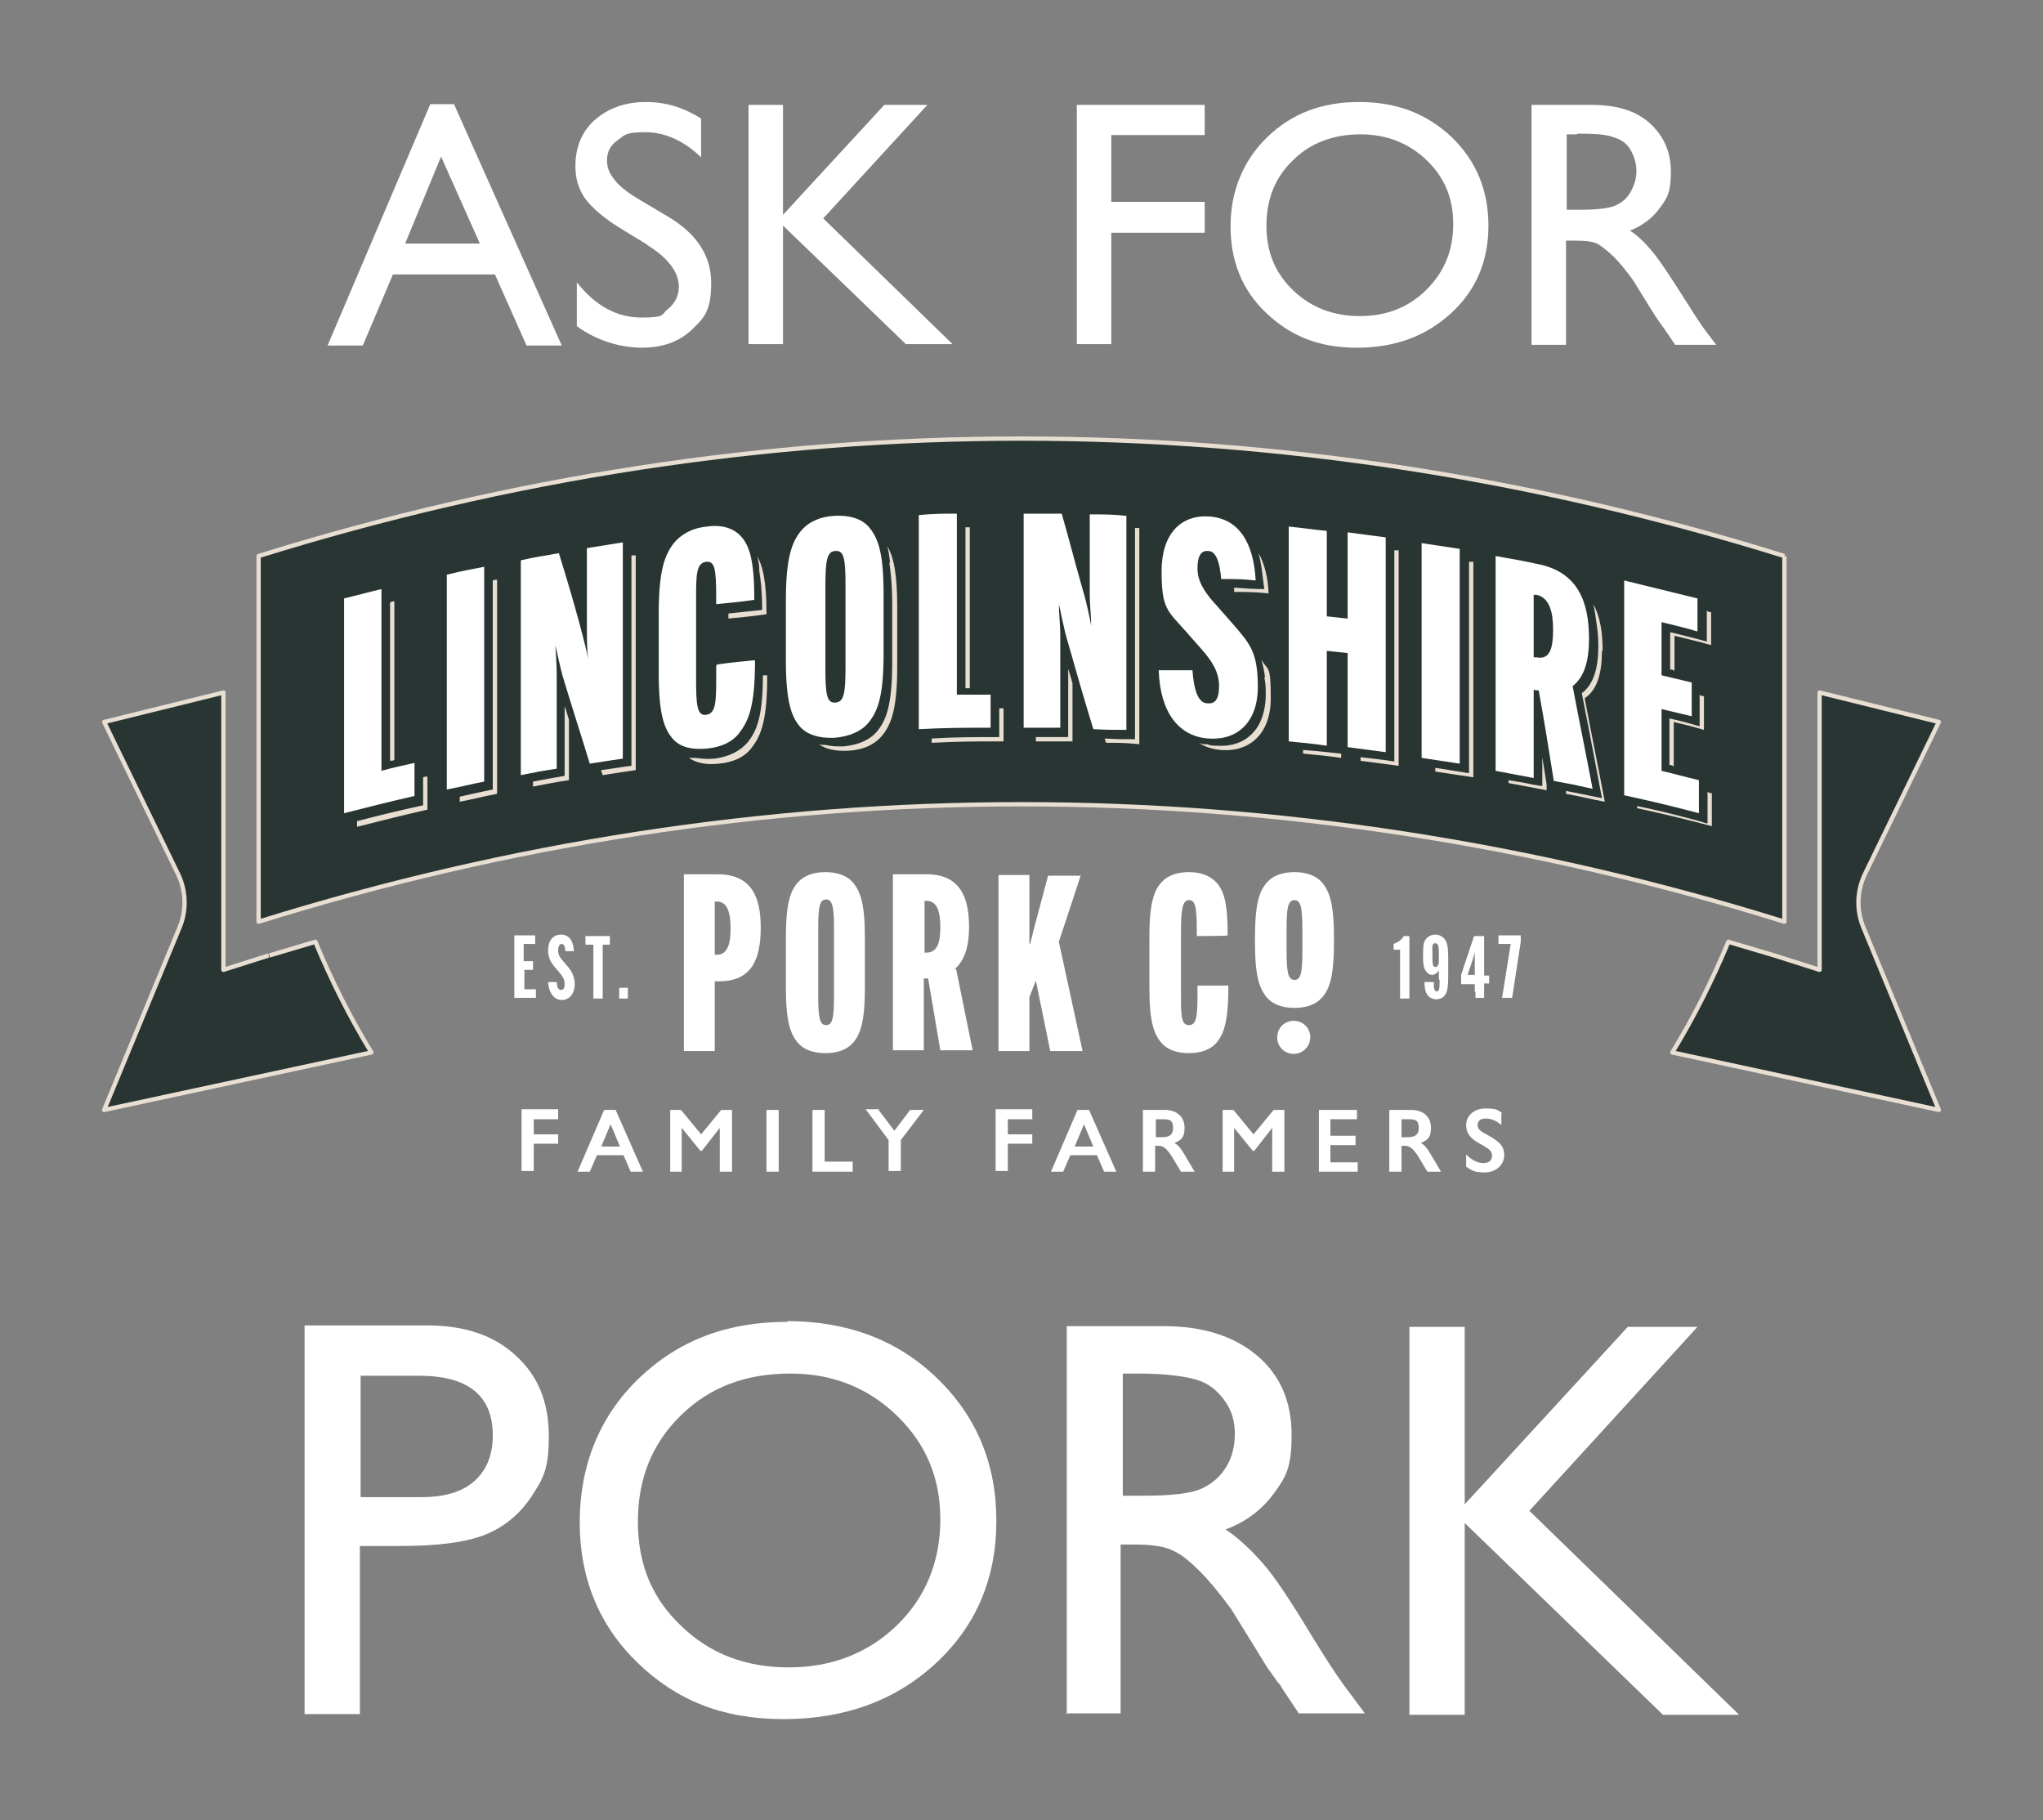 <?xml version="1.0" encoding="UTF-8"?>
<svg id="Layer_1" xmlns="http://www.w3.org/2000/svg" version="1.1" viewBox="0 0 284.4 253.4">
  <rect x="0" y="0" width="284.4" height="253.4" fill="#808080" stroke="none"/>
  <!-- Generator: Adobe Illustrator 29.6.1, SVG Export Plug-In . SVG Version: 2.1.1 Build 9)  -->
  <defs>
    <style>
      .st0 {
        fill: #283533;
        stroke: #e8ded2;
        stroke-linejoin: round;
        stroke-width: .6px;
      }

      .st1 {
        fill: #e8ded2;
      }

      .st2 {
        fill: #fff;
      }
    </style>
  </defs>
  <g>
    <path class="st2" d="M59.8,14.5h3.4l15,33.6h-4.9l-4.4-9.9h-14.2l-4.2,9.9h-4.9l14.3-33.6h0ZM66.8,33.9l-5.4-12.1-5,12.1h10.4,0Z"/>
    <path class="st2" d="M90,34l-3.6-2.2c-2.3-1.4-3.9-2.8-4.9-4.1-1-1.4-1.4-2.9-1.4-4.6,0-2.6.9-4.8,2.7-6.4,1.8-1.6,4.2-2.5,7.1-2.5s5.3.8,7.7,2.3v5.4c-2.4-2.3-5-3.5-7.8-3.5s-2.8.4-3.8,1.1c-1,.7-1.5,1.6-1.5,2.8s.4,1.9,1.1,2.8c.7.9,1.9,1.8,3.6,2.8l3.7,2.2c4.1,2.4,6.1,5.5,6.1,9.3s-.9,4.8-2.7,6.5c-1.8,1.7-4.1,2.5-7,2.5s-6.3-1-9-3v-6.1c2.6,3.3,5.6,4.9,9,4.9s2.7-.4,3.7-1.2,1.5-1.9,1.5-3.1c0-2-1.5-4-4.4-5.8h0Z"/>
    <path class="st2" d="M123.1,14.6h6l-14.5,15.8,18,17.5h-6.5l-17.1-16.5v16.5h-4.8V14.6h4.8v15.3l14.1-15.3h0Z"/>
    <path class="st2" d="M149.9,14.6h17.8v4.2h-13v9.3h13v4.3h-13v15.5h-4.8V14.6Z"/>
    <path class="st2" d="M189.2,14.2c5.2,0,9.4,1.6,12.9,4.9,3.4,3.3,5.1,7.4,5.1,12.3s-1.7,9-5.2,12.2c-3.5,3.2-7.8,4.8-13.1,4.8s-9.2-1.6-12.6-4.8c-3.4-3.2-5-7.3-5-12.1s1.7-9.1,5.1-12.4c3.4-3.3,7.6-4.9,12.8-4.9h0ZM189.4,18.7c-3.8,0-7,1.2-9.4,3.6-2.5,2.4-3.7,5.4-3.7,9.1s1.2,6.6,3.7,9,5.6,3.6,9.3,3.6,6.8-1.2,9.3-3.7,3.7-5.5,3.7-9.1-1.2-6.5-3.7-8.9-5.6-3.6-9.2-3.6h0Z"/>
    <path class="st2" d="M213.2,48V14.6h8.4c3.4,0,6.1.8,8,2.5s3,3.9,3,6.8-.5,3.6-1.5,5c-1,1.4-2.4,2.5-4.2,3.2,1.1.7,2.1,1.7,3.1,2.9s2.4,3.3,4.3,6.3c1.2,1.9,2.1,3.3,2.8,4.3l1.8,2.4h-5.7l-1.5-2.2c0,0-.1-.2-.3-.4l-.9-1.3-1.5-2.4-1.6-2.6c-1-1.4-1.9-2.5-2.7-3.3s-1.6-1.4-2.2-1.8c-.7-.4-1.8-.5-3.3-.5h-1.2v14.5h-4.8,0ZM219.5,18.7h-1.4v10.5h1.8c2.4,0,4.1-.2,5-.6.9-.4,1.6-1,2.1-1.9s.8-1.8.8-2.9-.3-2-.8-2.9-1.3-1.5-2.4-1.8c-1-.4-2.7-.5-5-.5h0Z"/>
  </g>
  <g>
    <path class="st2" d="M42.4,238.6v-54.1h17.1c5.2,0,9.3,1.4,12.3,4.2,3.1,2.8,4.6,6.5,4.6,11.2s-.8,5.9-2.4,8.4c-1.6,2.4-3.7,4.2-6.4,5.3-2.7,1.1-6.7,1.6-11.8,1.6h-5.7v23.4h-7.8,0ZM58.2,191.5h-8v16.9h8.5c3.1,0,5.6-.7,7.3-2.2s2.6-3.6,2.6-6.4c0-5.5-3.4-8.3-10.3-8.3h0Z"/>
    <path class="st2" d="M109.6,183.9c8.3,0,15.3,2.6,20.8,7.9s8.3,11.9,8.3,19.9-2.8,14.6-8.4,19.8-12.7,7.8-21.2,7.8-14.9-2.6-20.3-7.8-8.1-11.8-8.1-19.6,2.7-14.7,8.2-20,12.3-7.9,20.7-7.9h0ZM110,191.2c-6.2,0-11.2,1.9-15.2,5.8-4,3.9-6,8.8-6,14.8s2,10.7,6,14.5c4,3.9,9,5.8,15,5.8s11.1-2,15.1-5.9c4-3.9,6-8.9,6-14.7s-2-10.5-6-14.4-9-5.9-14.8-5.9h0Z"/>
    <path class="st2" d="M148.5,238.6v-54h13.5c5.5,0,9.8,1.4,13,4.1,3.2,2.7,4.8,6.4,4.8,11s-.8,5.9-2.4,8.1-3.8,4-6.8,5.1c1.7,1.1,3.4,2.7,5.1,4.6s4,5.4,6.9,10.2c1.9,3.1,3.4,5.4,4.5,6.9l2.9,3.9h-9.2l-2.4-3.6c0-.1-.2-.4-.5-.7l-1.5-2.1-2.4-3.9-2.6-4.2c-1.6-2.2-3.1-4-4.4-5.3-1.3-1.3-2.5-2.3-3.6-2.8-1.1-.6-2.9-.9-5.4-.9h-2v23.5h-7.7ZM158.6,191.2h-2.3v17h2.9c3.9,0,6.6-.3,8.1-1s2.6-1.7,3.4-3,1.2-2.9,1.2-4.6-.4-3.2-1.4-4.6-2.2-2.4-3.8-2.9-4.4-.9-8.1-.9h0Z"/>
    <path class="st2" d="M226.6,184.7h9.7l-23.4,25.6,29.2,28.4h-10.6l-27.6-26.7v26.7h-7.7v-54h7.7v24.7l22.7-24.7h0Z"/>
  </g>
  <g>
    <path class="st0" d="M37.4,133l-6.3,2v-38.6l-16.6,4.1,10.3,21.2c1.1,2.3,1.2,5,.2,7.4l-10.5,25.4,37.2-8c-3-4.9-5.6-10.1-7.8-15.4-2.1.6-4.3,1.3-6.4,1.9"/>
    <path class="st0" d="M247,133l6.3,2v-38.6l16.6,4.1-10.3,21.2c-1.1,2.3-1.2,5-.2,7.4l10.5,25.4-37.1-8c3-4.9,5.6-10.1,7.8-15.4,2.1.6,4.3,1.3,6.4,1.9"/>
    <path class="st0" d="M248.4,77.4c-70-21.8-142.4-21.8-212.4,0v50.9c70-21.8,142.4-21.8,212.4,0v-50.9"/>
    <path class="st2" d="M111.1,145.2c-1.1-1.3-1.7-3-1.7-7.8v-6.8c0-4.8.6-6.6,1.7-7.8.8-.9,2.1-1.4,3.8-1.4s3,.5,3.8,1.4c1.1,1.3,1.7,3,1.7,7.8v6.8c0,4.8-.6,6.6-1.7,7.8-.8.9-2.1,1.4-3.8,1.4s-3-.5-3.8-1.4M116.1,138.6v-9.3c0-3-.2-4.1-1.1-4.1s-1.1,1-1.1,4.1v9.3c0,3,.2,4.1,1.1,4.1s1.1-1,1.1-4.1M133.1,134.9l2.3,11.3h-4.5l-1.7-10h-.6v10s-4.3,0-4.3,0v-2.5s0-19.5,0-19.5v-2.5s4.7,0,4.7,0c4.7,0,5.9,3.3,5.9,7.3h0c0,2.5-.5,4.6-2,5.9M128.7,132.6h.3c1.5,0,1.9-1.5,1.9-3.5h0c0-2.1-.4-3.7-1.9-3.7h-.3v7.2ZM150.5,121.7l-3.1,9.4,3.3,15.2h-4.5l-2-9.8-.9,2.3v7.5s-4.3,0-4.3,0v-2.5s0-19.5,0-19.5v-2.5s4.3,0,4.3,0v2.5s0,4.5,0,4.5c0,.8,0,1.9,0,2.6h.1l.6-2.4,1.9-7.1h4.5ZM161.7,145.2c-1.1-1.3-1.7-3-1.7-7.8v-6.8c0-4.8.6-6.6,1.7-7.8.8-.9,2.1-1.4,3.8-1.4s2.9.5,3.8,1.4c1.1,1.2,1.6,2.9,1.6,7.4h0c0,.1-4.3.1-4.3.1v-.7c0-3.4-.2-4.3-1.1-4.3s-1.1,1.4-1.1,4.3v8.8c0,2.9,0,4.3,1.1,4.3s1.2-1.3,1.2-4.5v-1h4.3c0,5-.6,6.7-1.7,8-.8.9-2.1,1.4-3.8,1.4s-3-.5-3.8-1.4M176.4,138.9c-1.1-1.3-1.7-3-1.7-7.8v-.5c0-4.8.6-6.6,1.7-7.8.8-.9,2.1-1.4,3.8-1.4s3,.5,3.8,1.4c1.1,1.3,1.7,3,1.7,7.8v.5c0,4.8-.6,6.6-1.7,7.8-.8.9-2.1,1.4-3.8,1.4s-3-.5-3.8-1.4M181.3,132.3v-2.9c0-3-.2-4.1-1.1-4.1s-1.1,1-1.1,4.1v2.9c0,3,.2,4.1,1.1,4.1s1.1-1,1.1-4.1M73,135v2.7h1.6v1.2h-3v-.9s0-6.9,0-6.9v-.9s2.9,0,2.9,0v1.2h-1.6v2.4h1.3v1.2h-1.3ZM77.5,136.5c0,.9.2,1.3.6,1.3s.5-.3.5-.9-.3-1-.7-1.5l-.6-.7c-.7-.8-1-1.5-1-2.4,0-1.4.7-2.2,1.8-2.2s1.7.8,1.8,2.3h-1.2c0-.6-.2-1-.5-1s-.5.3-.5.9.2.9.7,1.5l.6.7c.7.8,1,1.6,1,2.5,0,1.4-.8,2.2-1.8,2.2s-1.8-.9-1.9-2.5h1.2c0-.1,0-.1,0-.1ZM83.9,131.5v7.5s-1.3,0-1.3,0v-.9s0-6.6,0-6.6h-1.1v-1.2h3.4v1.2h-1.1ZM86.2,137.5h1.2v1.5h-1.2v-1.5ZM194,132.2v-.8c.8-.3,1.3-.8,1.4-1.1h.8v7.8s0,.9,0,.9h-1.3v-6.8s-.9,0-.9,0h0ZM200.3,136.3v-1.2c-.3.4-.6.6-.9.6s-.6-.1-.8-.4c-.4-.4-.5-1-.5-2.3v-.2c0-1.3.1-1.8.5-2.2.3-.3.7-.5,1.2-.5s.9.2,1.2.5c.4.4.6,1,.6,2.7v2.7c0,1.7-.2,2.3-.6,2.7-.3.3-.7.4-1.1.4s-.9-.2-1.1-.5c-.3-.3-.5-.9-.5-1.9h0s1.3,0,1.3,0h0c0,.7,0,1.3.4,1.3s.4-.5.4-1.6M200.3,134v-1c0-1.1,0-1.7-.5-1.7s-.4.5-.4,1.5v.2c0,1,0,1.6.4,1.6s.3-.2.5-.5M205.3,138.1v-1.1h-1.9v-1.3l1.8-5.4h1.4v5.5s.7,0,.7,0v1.1h-.7v2h-1.2v-.9h0ZM205.3,135.8v-2.1c0-.3,0-1.1,0-1.3h0c0,.3-.2.9-.3,1.2l-.7,2.1h.9ZM209.1,138.9l1.2-7.5h-1.7v-1.2h3.1v.9l-1.2,7.8h-1.3ZM182.4,144.4c0,1.2-1,2.3-2.3,2.3s-2.3-1-2.3-2.3,1-2.3,2.3-2.3,2.3,1,2.3,2.3M95.2,143.7v-22s4.7,0,4.7,0c4.8,0,6,3.3,6,7.4h0c0,4.2-1.1,7.5-5.8,7.5h-.6v9.7s-4.3,0-4.3,0v-2.5s0,0,0,0ZM99.8,132.9c1.5,0,1.9-1.6,1.9-3.6h0c0-2.2-.4-3.8-1.9-3.8h-.3v7.4h.3ZM77.7,154.5v1.3h-3.4v2.1h3.4v1.3h-3.4v3.8h-1.7v-8.6h5.1ZM85.7,154.5l3.8,8.6h-1.7l-1-2.3h-3.7l-1,2.3h-1.7l3.7-8.6s1.5,0,1.5,0ZM83.7,159.6h2.6l-1.3-3.1s-1.3,3.1-1.3,3.1ZM94.8,154.5l2.8,3.4,2.8-3.4h1.5v8.6h-1.7v-6.1l-2.5,3.2h-.2l-2.6-3.2v6.1h-1.6v-8.6h1.5ZM106.7,154.5h1.7v8.6h-1.7v-8.6ZM114.8,154.5v7.2h3.9v1.4h-5.6v-8.6h1.7ZM122.3,154.5l2.2,2.9,2.2-2.9h1.9l-3.2,4.2v4.3h-1.7v-4.3l-3.2-4.3h1.9ZM143.7,154.5v1.3h-3.4v2.1h3.4v1.3h-3.4v3.8h-1.7v-8.6h5.1ZM151.6,154.5l3.8,8.6h-1.7l-1-2.3h-3.7l-1,2.3h-1.7l3.7-8.6h1.5,0ZM149.6,159.6h2.6l-1.3-3.1-1.3,3.1ZM162.1,154.5c1.9,0,2.8,1.1,2.8,2.5s-.5,1.7-1.4,2.1c.5.3.8.6,1.5,1.8l1.3,2.2h-1.9l-1.2-2c-.8-1.3-1.3-1.6-1.9-1.6h-.5v3.6h-1.7v-8.6h2.9ZM160.9,158.3h.8c.9,0,1.6-.2,1.6-1.3s-.5-1.2-1.4-1.2h-1v2.5h0ZM171.7,154.5l2.8,3.4,2.8-3.4h1.5v8.6h-1.7v-6.1l-2.5,3.2h-.2l-2.6-3.2v6.1h-1.6v-8.6h1.5ZM188.9,154.5v1.3h-3.7v2.3h3.5v1.3h-3.5v2.4h3.8v1.3h-5.4v-8.6h5.3ZM196.4,154.5c1.9,0,2.8,1.1,2.8,2.5s-.5,1.7-1.4,2.1c.5.3.8.6,1.5,1.8l1.3,2.2h-1.9l-1.2-2c-.8-1.3-1.3-1.6-1.9-1.6h-.5v3.6h-1.7v-8.6h2.9,0ZM195.1,158.3h.8c.9,0,1.6-.2,1.6-1.3s-.5-1.2-1.4-1.2h-1v2.5h0ZM209,155v1.6c-.7-.6-1.4-.9-2.2-.9s-1.1.4-1.1.9.2.8,1.4,1.4c1.6.9,2.3,1.5,2.3,2.8s-1.1,2.4-2.7,2.4-1.8-.3-2.6-.8v-1.7c.8.8,1.6,1.2,2.4,1.2s1.2-.4,1.2-1-.2-.9-1.7-1.7c-1.1-.6-1.9-1.3-1.9-2.6s1.1-2.3,2.7-2.3,1.6.2,2.3.6"/>
    <path class="st1" d="M135,95.8c-.2,0-.4,0-.6,0v-20c0-1,0-1.6,0-2.4.2,0,.4,0,.6,0,0,1.2,0,1.8,0,3.1v19.4M54.9,105.8v-19c0-1.2,0-1.8,0-3.1-.2,0-.4,0-.6.2,0,.8,0,1.4,0,2.3v19.7c.2,0,.4,0,.6-.1M106.7,85.3c0-4.3-.5-6.5-1.3-7.9.2.6.3,1.3.3,2.1.2,1.3.4,2.9.4,5.2v.2c-1.9.2-2.9.3-4.7.5v.7c2.1-.2,3.2-.3,5.3-.6v-.2h0ZM236.1,88.9c-1.5-.4-2.4-.6-3.6-.9v5.2c.2,0,.4,0,.6.2v-4.9c2,.5,3,.7,5.1,1.3v-4.6c-.2,0-.4,0-.6-.2v4.3l-1.5-.4ZM235.2,100.7c-1.1-.3-1.9-.5-2.8-.7v6.5c.2,0,.4,0,.6.2v-6.2c1.7.4,2.5.6,4.2,1.1v-4.7c-.2,0-.4,0-.6-.2v4.4l-1.4-.4h0ZM58.9,112.1c-3.7.8-5.7,1.3-9.2,2.2,0,.2,0,.5,0,.8,3.9-1,5.9-1.5,9.8-2.4v-4.6c-.2,0-.4,0-.6.1v3.9ZM175.2,77c.2.8.4,1.7.5,2.7.1.7.2,1.5.3,2.3-1.7,0-2.7-.1-4.2-.2,0,.2,0,.4,0,.6,1.9,0,2.9,0,4.8.2-.1-2.3-.6-4.2-1.4-5.6M176,94.3c.2.8.2,1.6.2,2.3,0,5-2.9,7.5-6.9,7.2-.4,0-.8,0-1.2-.2h0c-.4,0-.8,0-1.2-.2.9.6,1.9.9,3.1,1,4,.3,6.9-2.3,6.9-7.2s-.4-3.7-1.3-5.4c.2.8.4,1.6.5,2.5M194.7,76.6c-.2,0-.4,0-.6,0,0,.9,0,1.5,0,2.5v23.8c0,1.2,0,1.8,0,3.1-1.9-.3-3-.4-4.7-.6v.5c2.1.3,3.2.4,5.3.7,0-1.2,0-1.8,0-3.1v-23.8c0-1.2,0-1.8,0-3.1M205.1,78.2c-.2,0-.4,0-.6,0,0,.9,0,1.5,0,2.5v23.8c0,1.2,0,1.8,0,3.1,0,0-.1,0-.2,0h0s-1.2-.2-1.2-.2c-1.4-.2-2.3-.4-3.3-.5v.5c2.1.3,3.2.5,5.3.8,0-1.2,0-1.8,0-3.1v-23.8c0-1.2,0-1.8,0-3.1M186.6,104.9s-3.5-.4-5.2-.5v.5c2.1.2,3.2.3,5.3.6v-.6h0ZM237.7,110.3c0,1.6,0,4.3,0,4.3h-.2c0,0-1.3-.4-1.3-.4-3.4-.9-5.4-1.4-8.3-2v.3c4.1.9,6.2,1.4,10.4,2.5v-4.6c-.2,0-.4,0-.6-.2M158.6,73.5c-.2,0-.4,0-.6,0,0,.9,0,1.5,0,2.5v23.8c0,1.2,0,1.8,0,3.1-1.7,0-2.6,0-4.2-.1,0,.2.1.4.2.6,1.9,0,2.8,0,4.6.2,0-1.2,0-1.8,0-3.1v-23.8c0-1.2,0-1.8,0-3.1M214.7,105.3v1c0,1.2,0,1.8,0,3.1,0,0-.2,0-.2,0l-1.2-.2c-1.3-.3-2.2-.4-3.3-.6v.4c2.1.4,3.2.6,5.3,1,0-.3,0-.6,0-.8l-.6-3.8h0ZM223.1,90.6h0c0-2.4-.3-4.7-1.3-6.5.2.8.3,1.6.4,2.4.2,1.1.3,2.2.3,3.4h0c0,3-.6,5.3-2.3,6.6,1.1,5.5,2.8,14.6,2.8,14.6l-1.5-.3c-1.4-.3-2.4-.5-3.5-.7,0,.1,0,.3,0,.4,2.2.4,3.2.7,5.4,1.1-1.1-5.8-1.7-8.6-2.8-14.4,1.8-1.2,2.4-3.6,2.4-6.6M79.2,100.2c-.2-.7-.4-1.4-.6-1.9v6.7c0,1.2,0,1.8,0,3-1.8.3-2.8.5-4.4.8,0,.2,0,.4,0,.7,2-.4,3-.6,5-.9,0-1.2,0-1.8,0-3.1,0,0,0-5.4,0-5.4ZM88.5,77.3c-.2,0-.4,0-.6,0,0,.8,0,1.4,0,2.4v23.8c0,1.2,0,1.8,0,3.1-1.7.2-2.6.4-4.2.6,0,.2.1.4.2.7,1.8-.3,2.7-.4,4.6-.7,0-1.2,0-1.8,0-3.1v-23.8c0-1.2,0-1.8,0-3.1M104.1,103.3c-1,1.2-2.5,2-4.6,2.3-1,.1-1.9,0-2.7-.1-.3,0-.6,0-.9,0,1,.7,2.4,1,4.2.8,2.1-.2,3.7-1,4.6-2.3,1.3-1.7,2.1-3.9,2.1-9.8v-.2c-.2,0-.4,0-.6,0,0,5.5-.8,7.7-2.1,9.3M69.2,80.7c-.2,0-.4,0-.6.1,0,.8,0,1.4,0,2.3v23.8c0,1.2,0,1.8,0,3-1.9.4-2.9.6-4.6,1,0,.2,0,.5,0,.7,2.1-.4,3.1-.7,5.2-1.1,0-1.2,0-1.8,0-3v-23.8c0-1.2,0-1.8,0-3.1M139.1,102.6c-3.8,0-5.8,0-9.4.2v.6c4-.2,6-.2,10-.2v-4.6h-.6v4h0ZM123.8,78.3c.2,1.4.4,3.1.4,5.6v8.3c0,5.9-.8,8-2.1,9.6-1,1.2-2.6,1.9-4.7,2.1-.9,0-1.7,0-2.4-.2-.3,0-.7,0-1-.1,1,.7,2.4,1,4.1.9,2.1-.1,3.7-.9,4.7-2.1,1.3-1.6,2.1-3.8,2.1-9.6v-8.3c0-4.7-.5-7-1.4-8.5.2.6.3,1.4.4,2.3M149.3,95.1c-.2-.7-.4-1.4-.6-2v6.4c0,1.2,0,1.8,0,3.1-1.8,0-2.8,0-4.5,0v.6c2,0,3.1,0,5.1,0,0-1.2,0-1.8,0-3.1v-5h0Z"/>
    <path class="st2" d="M156.8,74.8v23.8c0,1.2,0,1.8,0,3h0c-1.8,0-2.8,0-4.6-.1-1.5-4.9-2.2-7.4-3.6-12.3-.5-1.6-1-4.4-1.2-5.1h0c0,1.2.2,3,.2,4.3v9.9c0,1.2,0,1.8,0,3-2,0-3,0-5.1,0,0-1.2,0-1.8,0-3v-23.8c0-1.2,0-1.8,0-3,2.1,0,3.2,0,5.3,0,1.2,4.2,1.7,6.3,2.9,10.5.5,1.6,1,4,1.2,5.1h0c0-1.2-.2-3-.2-4.3v-8.2c0-1.2,0-1.8,0-3,2,0,3.1,0,5.1.2,0,1.2,0,1.8,0,3.1ZM133.2,74.6c0-1.2,0-1.8,0-3.1-2.1,0-3.2,0-5.3.2,0,1.2,0,1.8,0,3v23.8c0,1.2,0,1.8,0,3,4-.2,6-.2,10-.2v-4.6c-1.9,0-2.8,0-4.7,0v-22.2ZM99.7,92.7v1.2c0,3.8,0,5.4-1.4,5.6-1.3.2-1.4-1.5-1.4-5.1v-10.8c0-3.6,0-5.2,1.4-5.4,1.2-.1,1.4.9,1.4,5.1v.8c2.1-.2,3.2-.3,5.3-.6v-.2c0-5.4-.7-7.5-2-8.8-1-1-2.6-1.5-4.6-1.2-2.1.2-3.6,1.1-4.6,2.3-1.3,1.7-2.1,3.9-2.1,9.8v8.3c0,5.9.8,7.9,2.1,9.3,1,1,2.5,1.4,4.6,1.2,2.1-.2,3.7-1,4.6-2.3,1.3-1.7,2.1-3.9,2.1-9.8v-.2h0c-2.1.2-3.2.3-5.3.6ZM67.4,78.9c-2.1.4-3.2.6-5.2,1.1,0,1.2,0,1.8,0,3v23.8c0,1.2,0,1.8,0,3.1,2.1-.4,3.1-.7,5.2-1.1,0-1.2,0-1.8,0-3v-23.8c0-1.2,0-1.8,0-3.1ZM86.7,75.5c-2,.3-3,.5-5,.8,0,1.2,0,1.8,0,3.1v8.1c0,1.3,0,3.1.2,4.3,0,0,0,0,0,0-.2-1.1-.8-3.4-1.2-4.9-1.1-4-1.7-6-2.9-9.9-2.1.4-3.2.5-5.3,1,0,1.2,0,1.8,0,3v23.8c0,1.2,0,1.8,0,3.1,2-.4,3-.6,5-.9,0-1.2,0-1.8,0-3v-9.9c0-1.3-.1-3.1-.2-4.3,0,0,0,0,0,0,.2.7.7,3.3,1.2,4.9,1.4,4.6,2.2,7,3.6,11.6,1.8-.3,2.7-.4,4.6-.7h0c0-1.2,0-1.8,0-3.1v-23.8c0-1.2,0-1.8,0-3.1ZM53.1,107.3v-22.2c0-1.2,0-1.8,0-3.1-2.1.5-3.1.8-5.2,1.3,0,1.2,0,1.8,0,3v23.8c0,1.2,0,1.8,0,3.1,3.9-1,5.9-1.5,9.8-2.4v-4.6h0c-1.8.4-2.8.6-4.6,1.1ZM120.9,73.3c1.3,1.5,2.1,3.5,2.1,9.4v8.3c0,5.9-.8,8-2.1,9.6-1,1.2-2.6,1.9-4.7,2.1-2.1.1-3.7-.4-4.7-1.4-1.3-1.4-2.1-3.5-2.1-9.4v-8.3c0-5.9.8-8.1,2.1-9.7,1-1.2,2.6-2,4.7-2.1s3.7.4,4.7,1.5ZM117.7,81.5c0-3.7-.2-4.9-1.4-4.8-1.2,0-1.4,1.4-1.4,5v11.3c0,3.7.2,4.9,1.4,4.8s1.4-1.3,1.4-5v-11.3ZM218.9,95.4c1.1,5.8,1.7,8.6,2.8,14.4-2.2-.5-3.2-.7-5.4-1.1-.8-5-1.2-7.6-2.1-12.6-.3,0-.4,0-.7-.1v9.2c0,1.2,0,1.8,0,3.1-2.1-.4-3.2-.6-5.3-1,0-1.2,0-1.8,0-3v-23.8c0-1.2,0-1.8,0-3.1,2.3.4,3.5.6,5.8,1.1,5.8,1.1,7.2,5.5,7.2,10.4h0c0,3-.6,5.4-2.4,6.7h0ZM216.2,87.6c0-2.4-.5-4.4-2.3-4.8-.2,0-.2,0-.4,0v8.7c.2,0,.2,0,.4,0,1.9.4,2.3-1.4,2.3-3.8h0ZM169.1,84c-1.6-1.8-2.4-3.2-2.4-4.9s.5-2.5,1.5-2.4c1.1,0,1.6,1.6,1.8,3.9,1.9,0,2.9,0,4.8.2-.3-5.5-2.5-8.6-6.4-8.9-4-.3-6.7,2.4-6.7,7.6s.8,5.5,3.3,8.3c.9,1,1.3,1.5,2.2,2.5,1.6,1.8,2.5,3.3,2.5,5.2s-.6,2.5-1.6,2.4c-1.3,0-1.9-1.8-2.1-4.6-1.9,0-2.8,0-4.7,0,.2,5.9,2.8,9.2,6.9,9.5h0c4,.3,6.9-2.2,6.9-7.2s-1.2-6.1-3.7-9c-.9-1-1.3-1.5-2.2-2.5ZM203.2,76.4c-2.1-.3-3.2-.5-5.3-.8,0,1.2,0,1.8,0,3.1v23.8c0,1.2,0,1.8,0,3,2.1.3,3.2.5,5.3.8,0-1.2,0-1.8,0-3.1v-23.8c0-1.2,0-1.8,0-3ZM231.3,107.3v-8.6c1.7.4,2.5.6,4.2,1v-4.7c-1.7-.4-2.5-.6-4.2-1v-7.4c2,.5,3,.7,5,1.3v-4.6c-4.1-1-6.1-1.5-10.2-2.5,0,1.2,0,1.8,0,3.1v23.8c0,1.2,0,1.8,0,3,4.1.9,6.2,1.4,10.4,2.5v-4.6c-2.1-.5-3.1-.8-5.2-1.3ZM192.9,74.8c-2.1-.3-3.2-.4-5.3-.7,0,1.2,0,1.8,0,3.1v8.9c-1.2-.1-1.7-.2-2.9-.3v-8.9c0-1.2,0-1.8,0-3-2.1-.2-3.2-.4-5.3-.6,0,1.2,0,1.8,0,3.1v23.8c0,1.2,0,1.8,0,3,2.1.2,3.2.3,5.3.6,0-1.2,0-1.8,0-3.1v-10.1c1.1.1,1.7.2,2.9.3v10.1c0,1.2,0,1.8,0,3,2.1.3,3.2.4,5.3.7,0-1.2,0-1.8,0-3.1v-23.8c0-1.2,0-1.8,0-3Z"/>
  </g>
</svg>